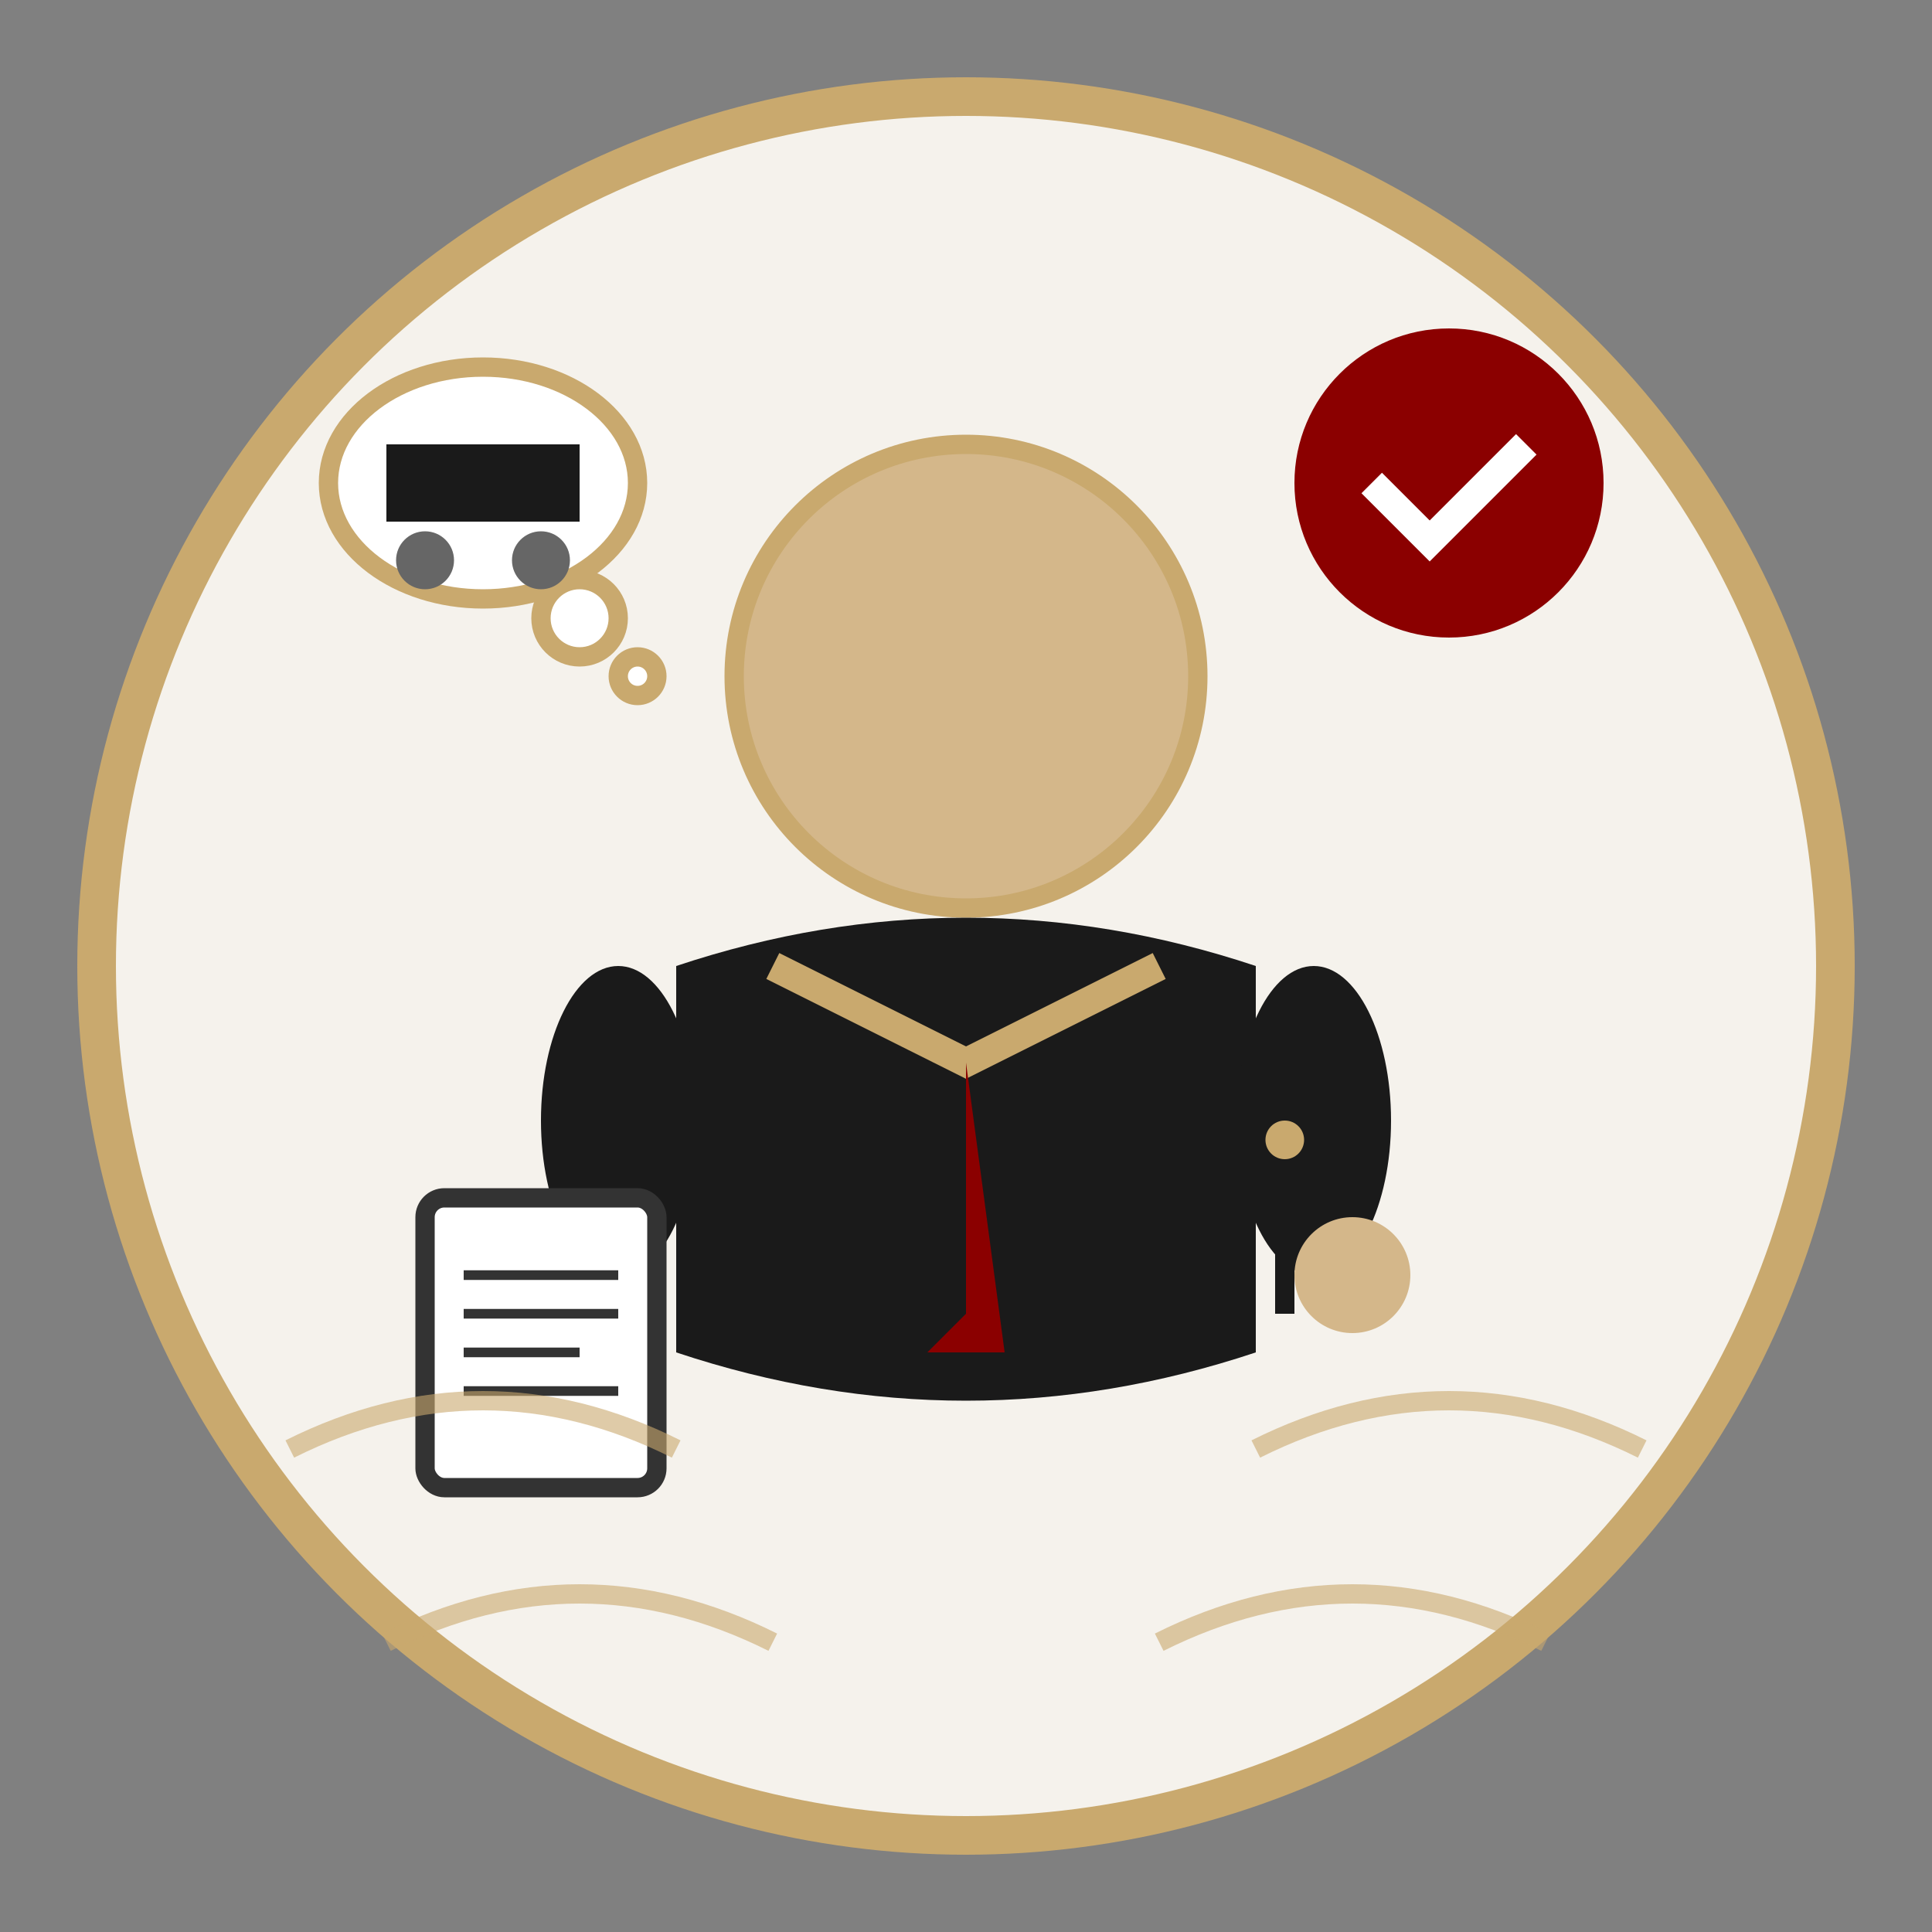 <svg width="100" height="100" viewBox="0 0 100 100" fill="none" xmlns="http://www.w3.org/2000/svg">
  <rect x="0" y="0" width="100" height="100" fill="#808080" stroke="none"/>
  <!-- Background Circle -->
  <circle cx="50" cy="50" r="45" fill="#f5f2ec" stroke="#c9a96e" stroke-width="2"/>
  
  <!-- Person Head -->
  <circle cx="50" cy="35" r="12" fill="#d4b78a" stroke="#c9a96e" stroke-width="1"/>
  
  <!-- Person Body -->
  <path d="M35 50 Q50 45 65 50 L65 70 Q50 75 35 70 Z" fill="#1a1a1a"/>
  
  <!-- Suit Lapels -->
  <path d="M40 50 L50 55 L60 50" stroke="#c9a96e" stroke-width="1.5" fill="none"/>
  
  <!-- Tie -->
  <path d="M50 55 L50 68 L48 70 L52 70 Z" fill="#8b0000"/>
  
  <!-- Arms -->
  <ellipse cx="32" cy="58" rx="4" ry="8" fill="#1a1a1a"/>
  <ellipse cx="68" cy="58" rx="4" ry="8" fill="#1a1a1a"/>
  
  <!-- Hands -->
  <circle cx="30" cy="66" r="3" fill="#d4b78a"/>
  <circle cx="70" cy="66" r="3" fill="#d4b78a"/>
  
  <!-- Clipboard/Document -->
  <rect x="22" y="62" width="12" height="15" rx="1" fill="white" stroke="#333" stroke-width="1"/>
  <line x1="24" y1="66" x2="32" y2="66" stroke="#333" stroke-width="0.5"/>
  <line x1="24" y1="68" x2="32" y2="68" stroke="#333" stroke-width="0.5"/>
  <line x1="24" y1="70" x2="30" y2="70" stroke="#333" stroke-width="0.5"/>
  <line x1="24" y1="72" x2="32" y2="72" stroke="#333" stroke-width="0.5"/>
  
  <!-- Pen -->
  <rect x="66" y="60" width="1" height="8" fill="#1a1a1a"/>
  <circle cx="66.5" cy="59" r="1" fill="#c9a96e"/>
  
  <!-- Expertise Badge -->
  <circle cx="75" cy="25" r="8" fill="#8b0000"/>
  <path d="M71 25 L74 28 L79 23" stroke="white" stroke-width="1.5" fill="none"/>
  
  <!-- Thought Bubble -->
  <ellipse cx="25" cy="25" rx="8" ry="6" fill="white" stroke="#c9a96e" stroke-width="1"/>
  <circle cx="30" cy="32" r="2" fill="white" stroke="#c9a96e" stroke-width="1"/>
  <circle cx="33" cy="35" r="1" fill="white" stroke="#c9a96e" stroke-width="1"/>
  
  <!-- Car Icon in Thought Bubble -->
  <path d="M20 23 L30 23 L30 27 L20 27 Z" fill="#1a1a1a"/>
  <circle cx="22" cy="29" r="1.5" fill="#666"/>
  <circle cx="28" cy="29" r="1.5" fill="#666"/>
  
  <!-- Knowledge Lines -->
  <path d="M15 75 Q25 70 35 75" stroke="#c9a96e" stroke-width="1" opacity="0.6"/>
  <path d="M65 75 Q75 70 85 75" stroke="#c9a96e" stroke-width="1" opacity="0.6"/>
  <path d="M20 85 Q30 80 40 85" stroke="#c9a96e" stroke-width="1" opacity="0.6"/>
  <path d="M60 85 Q70 80 80 85" stroke="#c9a96e" stroke-width="1" opacity="0.6"/>
</svg>
